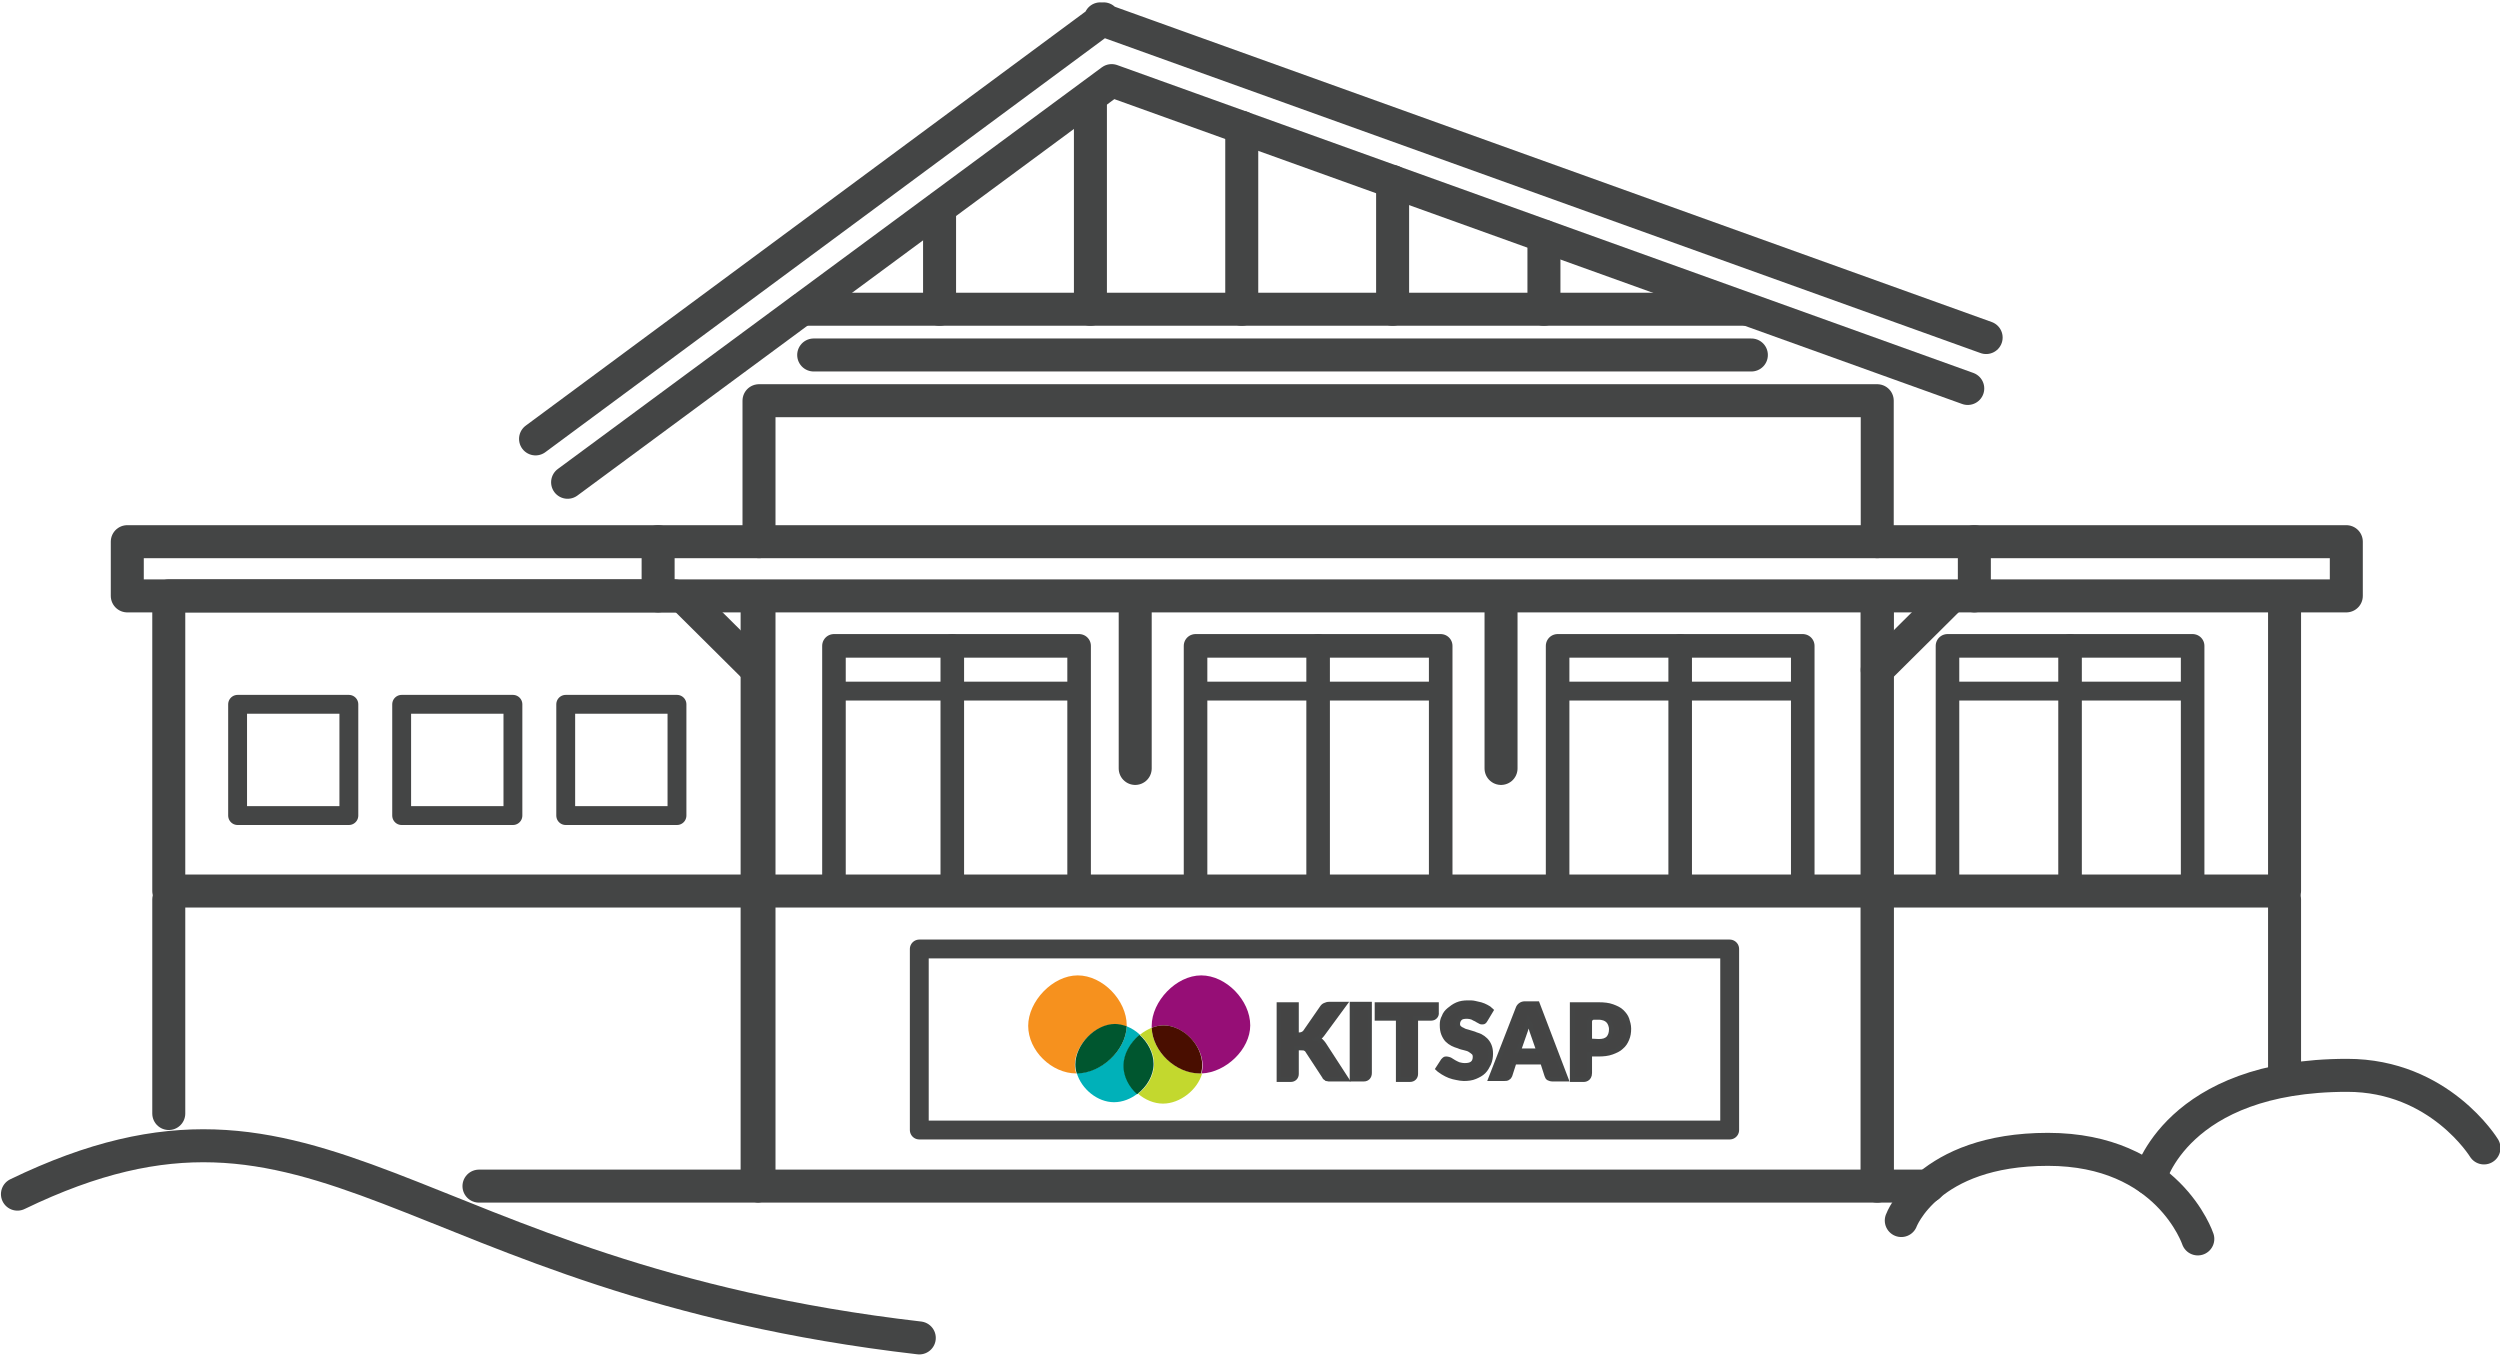 <?xml version="1.0" encoding="utf-8"?>
<!-- Generator: Adobe Illustrator 23.0.4, SVG Export Plug-In . SVG Version: 6.00 Build 0)  -->
<svg version="1.1" id="Layer_1" xmlns="http://www.w3.org/2000/svg" xmlns:xlink="http://www.w3.org/1999/xlink" x="0px" y="0px"
	 viewBox="0 0 530.3 289.5" style="enable-background:new 0 0 530.3 289.5;" xml:space="preserve">
<style type="text/css">
	.st0{fill:none;stroke:#444545;stroke-width:7;stroke-linecap:round;stroke-linejoin:round;stroke-miterlimit:10;}
	.st1{fill:none;stroke:#444545;stroke-width:5;stroke-linecap:round;stroke-linejoin:round;stroke-miterlimit:10;}
	.st2{fill:none;stroke:#444545;stroke-width:4;stroke-linecap:round;stroke-linejoin:round;stroke-miterlimit:10;}
	.st3{fill:#444444;stroke:#444545;stroke-miterlimit:10;}
	.st4{fill:#960E76;}
	.st5{fill:#F6911E;}
	.st6{fill:#00B1B9;}
	.st7{fill:#00562F;}
	.st8{fill:#C3D82E;}
	.st9{fill:#490E00;}
</style>
<path class="st0" d="M403.3,258.9c0,0,5.6-15.1,31.1-15.1s31.8,19,31.8,19"/>
<path class="st0" d="M456,250c0,0,5.6-21.9,41.9-21.9c19.6,0,29,15.4,29,15.4"/>
<path class="st0" d="M195,283.8C85.2,271.1,68.4,222,3.7,253.3"/>
<path class="st0" d="M373.6,38.7"/>
<rect x="176.9" y="137" class="st1" width="52" height="52"/>
<rect x="253.6" y="137" class="st1" width="52" height="52"/>
<rect x="330.4" y="137" class="st1" width="52" height="52"/>
<rect x="50.4" y="149.4" class="st2" width="23.6" height="23.6"/>
<rect x="85.2" y="149.4" class="st2" width="23.6" height="23.6"/>
<rect x="120" y="149.4" class="st2" width="23.6" height="23.6"/>
<rect x="195" y="201.3" class="st2" width="171.9" height="38.4"/>
<line class="st0" x1="240.8" y1="163" x2="240.8" y2="127.3"/>
<line class="st0" x1="318.4" y1="163" x2="318.4" y2="127.3"/>
<line class="st1" x1="202" y1="189" x2="202" y2="137"/>
<line class="st1" x1="279.6" y1="189" x2="279.6" y2="137"/>
<line class="st1" x1="356.4" y1="189" x2="356.4" y2="137"/>
<rect x="413.1" y="137" class="st1" width="52" height="52"/>
<line class="st1" x1="439.1" y1="189" x2="439.1" y2="137"/>
<rect x="139.6" y="114.9" class="st0" width="279.2" height="11.5"/>
<polyline class="st0" points="139.6,126.4 27,126.4 27,114.9 139.6,114.9 "/>
<polyline class="st0" points="418.8,114.9 497.7,114.9 497.7,126.4 418.8,126.4 "/>
<line class="st0" x1="170.2" y1="65.6" x2="370.1" y2="65.6"/>
<line class="st0" x1="371.5" y1="75.3" x2="172.6" y2="75.3"/>
<polyline class="st0" points="421.3,71.6 234.4,4.4 234.1,4 233.9,4.2 233.4,4 233.1,4.7 113.6,93.1 "/>
<polyline class="st0" points="120.4,102.3 235.8,17.1 417.4,82.4 "/>
<polyline class="st0" points="398.2,127.3 398.2,189 161,189 161,127.3 "/>
<polyline class="st0" points="161,114.9 161,85 398.2,85 398.2,114.9 "/>
<polyline class="st0" points="398.2,190.8 398.2,251.6 161,251.6 161,190.8 "/>
<polyline class="st0" points="484.6,127.3 484.6,189 398.2,189 398.2,127.3 "/>
<polyline class="st0" points="409.1,251.6 398.2,251.6 398.2,190.8 "/>
<line class="st0" x1="484.6" y1="190.8" x2="484.6" y2="228.6"/>
<polyline class="st0" points="160.6,127.3 160.6,189 35.8,189 35.8,126.4 143.1,126.4 "/>
<line class="st0" x1="35.8" y1="236.2" x2="35.8" y2="190.8"/>
<polyline class="st0" points="160.6,190.8 160.6,251.6 101.6,251.6 "/>
<line class="st0" x1="145.7" y1="127.3" x2="160.6" y2="142.1"/>
<line class="st0" x1="413.1" y1="127.3" x2="398.2" y2="142.1"/>
<line class="st2" x1="254.8" y1="146.6" x2="305" y2="146.6"/>
<line class="st2" x1="331.3" y1="146.6" x2="381.4" y2="146.6"/>
<line class="st2" x1="414" y1="146.6" x2="464.1" y2="146.6"/>
<line class="st2" x1="177.9" y1="146.6" x2="228" y2="146.6"/>
<line class="st0" x1="199.3" y1="44.2" x2="199.3" y2="65.6"/>
<line class="st0" x1="231.3" y1="22.1" x2="231.3" y2="65.6"/>
<line class="st0" x1="263.4" y1="27" x2="263.4" y2="65.6"/>
<line class="st0" x1="295.4" y1="38.5" x2="295.4" y2="65.6"/>
<line class="st0" x1="327.5" y1="50.1" x2="327.5" y2="65.6"/>
<g>
	<g>
		<path class="st3" d="M275,219.5h0.6c0.5,0,0.9-0.2,1.2-0.5l3.6-5.2c0.2-0.3,0.4-0.5,0.7-0.6c0.2-0.1,0.5-0.2,0.9-0.2h3.2l-4.7,6.4
			c-0.3,0.4-0.7,0.8-1.1,1c0.3,0.1,0.5,0.2,0.8,0.4c0.2,0.2,0.4,0.4,0.6,0.7l4.8,7.4h-3.3c-0.2,0-0.4,0-0.5,0s-0.3-0.1-0.4-0.1
			c-0.1-0.1-0.2-0.1-0.3-0.2c-0.1-0.1-0.2-0.2-0.2-0.3l-3.6-5.5c-0.1-0.2-0.3-0.3-0.5-0.4c-0.2-0.1-0.5-0.1-0.8-0.1h-1v5.5
			c0,0.7-0.5,1.2-1.2,1.2h-2.5v-15.9h3.7L275,219.5L275,219.5z"/>
	</g>
</g>
<g>
	<g>
		<path class="st3" d="M289.3,228.9h-2.5V213h3.7v14.6C290.5,228.4,290,228.9,289.3,228.9z"/>
	</g>
</g>
<g>
	<g>
		<path class="st3" d="M303.6,216h-3.3v11.8c0,0.7-0.5,1.2-1.2,1.2h-2.5v-13h-4.5v-2.9h12.6v1.7C304.8,215.4,304.3,216,303.6,216z"
			/>
	</g>
</g>
<g>
	<g>
		<path class="st3" d="M315.1,216.3c-0.1,0.2-0.2,0.3-0.3,0.4c-0.1,0.1-0.3,0.1-0.5,0.1s-0.3-0.1-0.5-0.2c-0.2-0.1-0.4-0.2-0.7-0.4
			c-0.2-0.1-0.5-0.2-0.8-0.4c-0.3-0.1-0.7-0.2-1.1-0.2c-0.7,0-1.2,0.1-1.5,0.4c-0.3,0.3-0.5,0.7-0.5,1.2c0,0.3,0.1,0.6,0.3,0.8
			c0.2,0.2,0.5,0.4,0.8,0.5c0.3,0.2,0.7,0.3,1.1,0.4c0.4,0.1,0.9,0.3,1.3,0.4c0.4,0.2,0.9,0.3,1.3,0.5s0.8,0.5,1.1,0.8
			c0.3,0.3,0.6,0.7,0.8,1.2c0.2,0.5,0.3,1,0.3,1.7s-0.1,1.4-0.4,2.1c-0.3,0.6-0.6,1.2-1.1,1.7s-1.1,0.8-1.8,1.1
			c-0.7,0.3-1.5,0.4-2.4,0.4c-0.5,0-1-0.1-1.5-0.2c-0.5-0.1-1-0.2-1.5-0.4s-0.9-0.4-1.4-0.7c-0.4-0.3-0.8-0.5-1.1-0.8l1.1-1.7
			c0.1-0.1,0.2-0.2,0.3-0.3c0.1-0.1,0.3-0.1,0.5-0.1s0.4,0.1,0.7,0.2c0.2,0.1,0.5,0.3,0.8,0.5s0.6,0.3,1,0.5
			c0.4,0.1,0.8,0.2,1.3,0.2c0.7,0,1.2-0.1,1.6-0.4c0.4-0.3,0.6-0.8,0.6-1.4c0-0.4-0.1-0.7-0.3-0.9c-0.2-0.2-0.5-0.4-0.8-0.6
			c-0.3-0.2-0.7-0.3-1.1-0.4c-0.4-0.1-0.9-0.2-1.3-0.4c-0.4-0.1-0.9-0.3-1.3-0.5s-0.8-0.5-1.1-0.8c-0.3-0.3-0.6-0.8-0.8-1.3
			c-0.2-0.5-0.3-1.1-0.3-1.9c0-0.6,0.1-1.2,0.4-1.7c0.2-0.6,0.6-1.1,1.1-1.5s1-0.8,1.7-1.1s1.4-0.4,2.3-0.4c0.5,0,1,0,1.4,0.1
			c0.5,0.1,0.9,0.2,1.3,0.3s0.8,0.3,1.2,0.5c0.4,0.2,0.7,0.4,1,0.7L315.1,216.3z"/>
	</g>
</g>
<g>
	<g>
		<path class="st3" d="M332.2,228.9h-2.9c-0.3,0-0.6-0.1-0.8-0.2c-0.2-0.1-0.3-0.3-0.4-0.6l-0.9-2.8h-6l-0.9,2.8
			c-0.1,0.2-0.2,0.4-0.4,0.5c-0.2,0.2-0.5,0.2-0.8,0.2h-2.9l5.8-14.9c0.2-0.6,0.8-1,1.4-1h2.7L332.2,228.9z M326.4,222.9l-1.5-4.3
			c-0.1-0.3-0.2-0.6-0.3-1c-0.1-0.4-0.2-0.8-0.4-1.2c-0.1,0.4-0.2,0.9-0.3,1.2c-0.1,0.4-0.2,0.7-0.3,1l-1.5,4.3H326.4z"/>
	</g>
</g>
<g>
	<g>
		<path class="st3" d="M339.1,213.1c1.1,0,2.1,0.1,2.9,0.4c0.8,0.3,1.5,0.6,2,1.1s0.9,1,1.1,1.6s0.4,1.3,0.4,2
			c0,0.8-0.1,1.5-0.4,2.2s-0.6,1.2-1.2,1.7c-0.5,0.5-1.2,0.8-2,1.1s-1.8,0.4-2.8,0.4h-1.9c0,0,0,2.6,0,4S336,229,336,229h-2.5v-15.9
			H339.1z M339.1,220.9c1,0,1.6-0.2,2.1-0.7c0.4-0.5,0.6-1.1,0.6-1.9c0-0.4-0.1-0.7-0.2-1s-0.3-0.6-0.5-0.8s-0.5-0.4-0.8-0.5
			s-0.7-0.2-1.2-0.2h-1c-0.5,0-0.9,0.4-0.9,0.9v4.1L339.1,220.9L339.1,220.9z"/>
	</g>
</g>
<path class="st4" d="M265.2,217.5c0-5.3-5.1-10.6-10.4-10.6c-5.3,0-10.5,5.5-10.5,10.7c0,0.1,0,0.3,0,0.4c0.8-0.3,1.7-0.5,2.5-0.5
	c4.2,0,8.3,4.3,8.3,8.5c0,0.6-0.1,1.2-0.2,1.7C260,227.5,265.2,222.6,265.2,217.5"/>
<path class="st5" d="M236.5,217.3c0.8,0,1.7,0.2,2.5,0.5c0-0.1,0-0.2,0-0.3c0-5.3-5.1-10.6-10.4-10.6c-5.3,0-10.5,5.5-10.5,10.7
	c0,5.3,5,10.1,10.2,10.1c-0.2-0.6-0.3-1.2-0.3-1.9C228.1,221.6,232.3,217.3,236.5,217.3"/>
<path class="st6" d="M238.4,226.1c0-2.4,1.4-4.9,3.4-6.6c-0.8-0.8-1.8-1.4-2.8-1.8c-0.2,5.2-5.5,9.9-10.6,9.9c0,0,0,0,0,0
	c1,3.4,4.4,6.2,7.9,6.2c1.8,0,3.6-0.7,5.1-1.9C239.6,230.5,238.4,228.3,238.4,226.1"/>
<path class="st7" d="M239,217.7c-0.8-0.3-1.7-0.5-2.5-0.5c-4.2,0-8.4,4.4-8.4,8.6c0,0.6,0.1,1.3,0.3,1.9c0,0,0,0,0,0
	C233.5,227.7,238.8,222.9,239,217.7"/>
<path class="st8" d="M244.3,218c-0.9,0.4-1.8,0.9-2.5,1.5c1.8,1.6,3,3.9,3,6.2c0,2.4-1.4,4.8-3.4,6.3c1.5,1.3,3.4,2.1,5.3,2.1
	c3.6,0,7.3-2.9,8.3-6.4c-0.1,0-0.2,0-0.3,0C249.4,227.7,244.5,223.1,244.3,218"/>
<path class="st9" d="M246.8,217.5c-0.8,0-1.7,0.2-2.5,0.5c0.2,5.1,5.1,9.7,10.2,9.7c0.1,0,0.2,0,0.3,0c0.1-0.6,0.2-1.1,0.2-1.7
	C255.1,221.7,251,217.5,246.8,217.5"/>
<path class="st7" d="M244.7,225.7c0-2.3-1.2-4.6-3-6.2c-2,1.7-3.4,4.1-3.4,6.6c0,2.3,1.2,4.5,2.9,6
	C243.3,230.5,244.7,228.1,244.7,225.7"/>
</svg>

